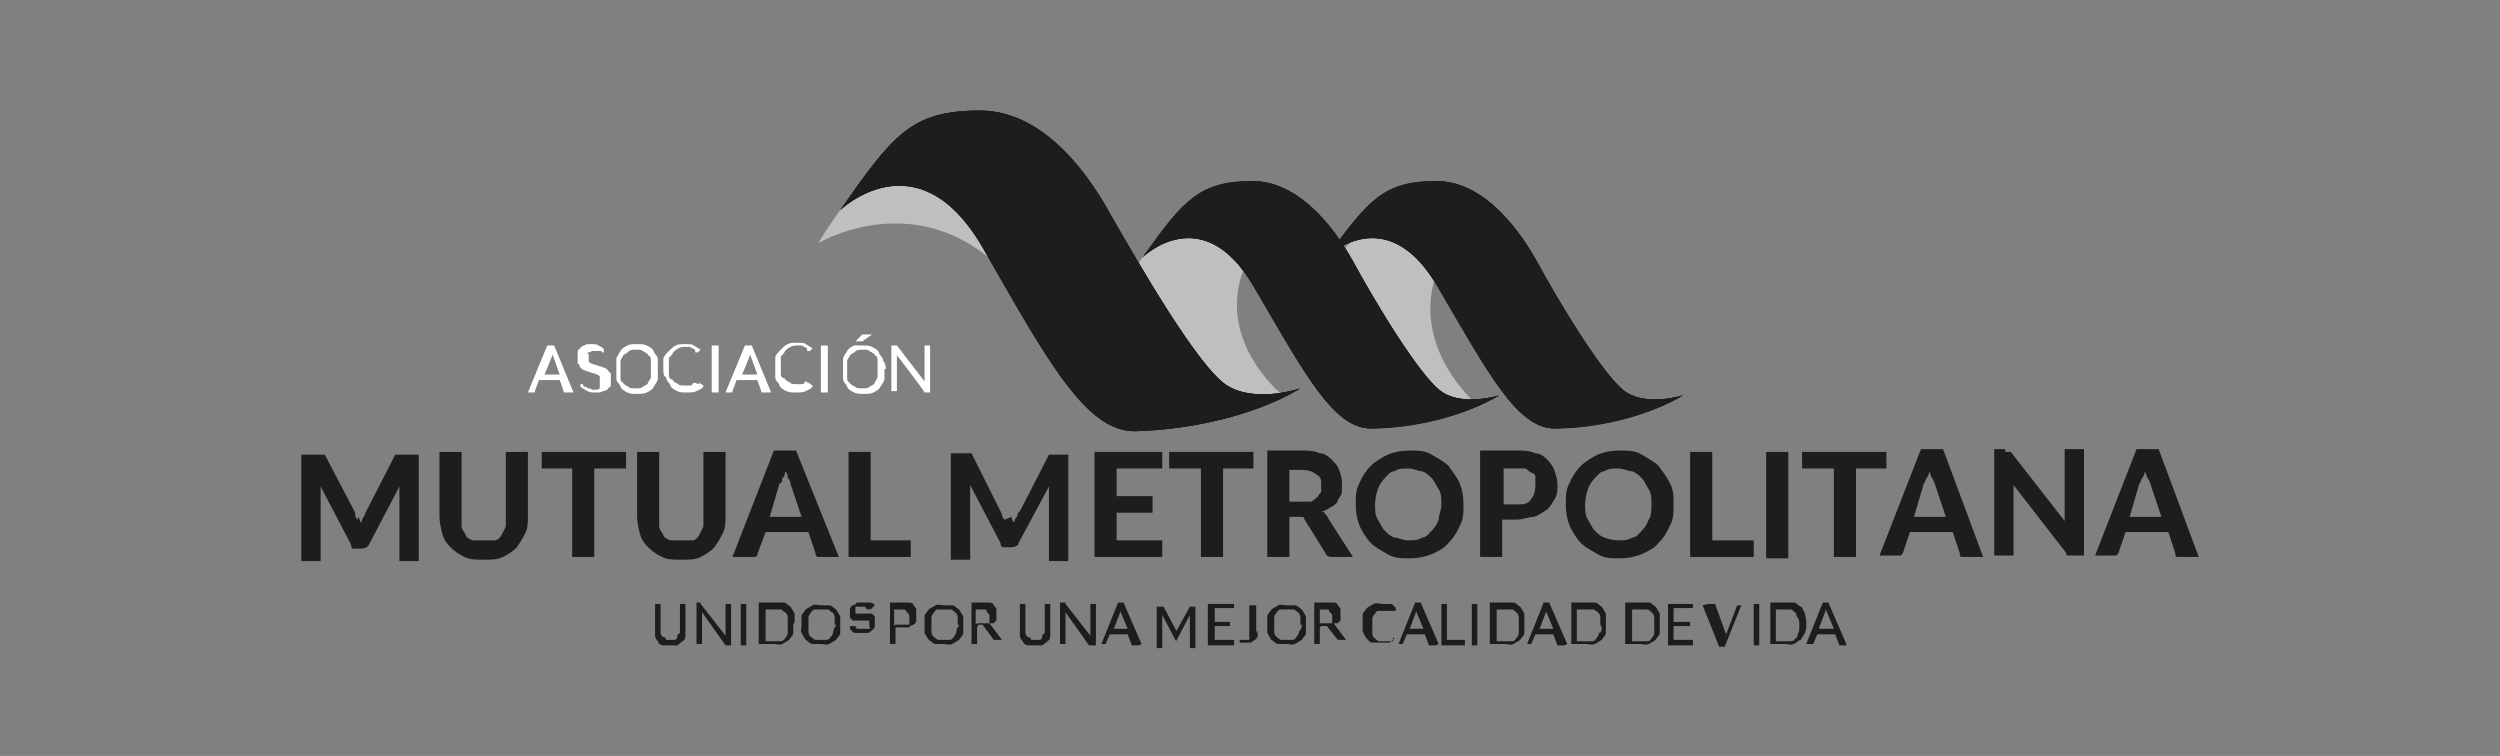 <?xml version="1.0" encoding="UTF-8"?>
<svg xmlns="http://www.w3.org/2000/svg" xmlns:xlink="http://www.w3.org/1999/xlink" version="1.1" viewBox="0 0 180.9 54.7">
  <rect x="0" y="0" width="180.9" height="54.7" fill="#808080" stroke="none"/>
  <defs>
    <style>
      .cls-1 {
        fill: #c0bfbf;
      }

      .cls-2 {
        fill: #1d1d1b;
      }

      .cls-3 {
        clip-path: url(#clippath-1);
      }

      .cls-4 {
        clip-path: url(#clippath-2);
      }

      .cls-5 {
        fill: #fff;
      }

      .cls-6 {
        clip-path: url(#clippath);
      }
    </style>
    <clipPath id="clippath">
      <path class="cls-2" d="M96,18.6s4.3-4.2,8,2.1,5.8,10.4,8.6,10.3c2.8,0,6.5-.8,9.2-2.4,0,0-2.5.8-4.1-.2s-5.1-6.9-6.5-9.5c-.9-1.6-3.5-5.8-7.3-5.8s-4.9,1.4-7.9,5.5Z"/>
    </clipPath>
    <clipPath id="clippath-1">
      <path class="cls-2" d="M82.7,18.6s4.3-4.2,8,2.1,5.8,10.4,8.6,10.3c2.8,0,6.5-.8,9.2-2.4,0,0-2.5.8-4.1-.2s-5.1-6.9-6.5-9.5c-.9-1.6-3.5-5.8-7.3-5.8s-5,1.4-7.9,5.5Z"/>
    </clipPath>
    <clipPath id="clippath-2">
      <path class="cls-2" d="M60.8,15.2s5.6-5.4,10.3,2.7c4.7,8.2,7.5,13.4,11.1,13.3,3.6-.1,8.4-1,11.9-3.1,0,0-3.2,1.1-5.3-.2-2.1-1.3-6.5-9-8.4-12.3-1.2-2.2-4.5-7.6-9.5-7.6s-6.3,1.8-10.1,7.2Z"/>
    </clipPath>
  </defs>
  <!-- Generator: Adobe Illustrator 28.6.0, SVG Export Plug-In . SVG Version: 1.2.0 Build 709)  -->
  <g>
    <g id="Capa_1">
      <g>
        <path class="cls-2" d="M48.5,46.3c0,0,.2,0,.3,0,0,0,.2,0,.2-.2,0,0,0-.2.2-.3,0,0,0-.2,0-.3v-1.8h.4v1.8c0,.2,0,.3,0,.5,0,0,0,.3-.2.4s-.2.2-.4.3c0,0-.3,0-.5,0s-.3,0-.5,0c0,0-.3,0-.4-.3,0,0-.2-.2-.2-.4,0,0,0-.3,0-.5v-1.8h.4v1.8c0,0,0,.2,0,.3,0,0,0,.2.2.3,0,0,.2,0,.2.2,0,0,.2,0,.3,0"/>
        <path class="cls-2" d="M50.7,43.7h0l1.8,2.3h0v-2.3h.4v3h-.4c0,0-1.7-2.4-1.7-2.4h0v2.3h-.4v-3h.3"/>
        <rect class="cls-2" x="53.6" y="43.7" width=".4" height="3"/>
        <path class="cls-2" d="M57.4,45.2c0,.2,0,.4,0,.6,0,.2-.2.3-.3.5,0,0-.3.2-.5.3s-.4,0-.6,0h-1.1v-3h1.2c.2,0,.4,0,.6,0,.2,0,.3.2.5.3,0,0,.2.3.3.5,0,.1,0,.3,0,.6M57,45.2c0-.2,0-.3,0-.5,0,0,0-.3-.2-.4s-.2-.2-.3-.2c-.1,0-.3,0-.4,0h-.7v2.3h.7c.2,0,.3,0,.4,0,0,0,.2,0,.3-.2,0,0,.2-.2.2-.4,0,0,0-.3,0-.4"/>
        <path class="cls-2" d="M60.8,45.2c0,.2,0,.4,0,.6,0,.2-.2.3-.3.5,0,0-.3.2-.5.3s-.4,0-.6,0-.4,0-.6,0c-.2,0-.3-.2-.5-.3,0,0-.2-.3-.3-.5s0-.4,0-.6,0-.4,0-.6c0-.2.2-.3.3-.5,0,0,.3-.2.5-.3s.4,0,.6,0,.4,0,.6,0c.2,0,.3.2.5.3,0,0,.2.3.3.5,0,0,0,.3,0,.6M60.4,45.2c0-.2,0-.3,0-.5,0,0,0-.3-.2-.4s-.2-.2-.3-.2c-.2,0-.3,0-.5,0s-.3,0-.4,0c0,0-.2,0-.3.2,0,0-.2.2-.2.4,0,0,0,.3,0,.5s0,.3,0,.5c0,0,0,.3.2.4s.2.2.3.2c0,0,.3,0,.4,0,.2,0,.3,0,.4,0,0,0,.2,0,.3-.2,0,0,.2-.2.2-.4,0-.2.2-.4.2-.5"/>
        <path class="cls-2" d="M62.9,44.1c0,.1-.1.1,0,0q-.1.1,0,0t-.2,0h0c0,0,0-.2-.2-.2h-.4c0,0,0,0-.2,0h0v.3c0,0,0,.2,0,.2,0,0,0,0,.2,0s0,0,.2,0,.2,0,.3,0,.2,0,.3,0,.2,0,.2,0l.2.2c0,0,0,.2,0,.3s0,.3,0,.4c0,0,0,.2-.2.3,0,0-.2.2-.3.2s-.3,0-.4,0c-.2,0-.4,0-.5,0-.2,0-.3-.2-.4-.3v-.2h.4c0,0,0,.2.2.2h.6c0,0,0,0,.2,0s0,0,0-.2v-.2c0,0,0-.2,0-.2,0,0,0,0-.2,0s0,0-.2,0-.2,0-.3,0-.2,0-.3,0-.2,0-.2,0l-.2-.2c0,0,0-.2,0-.3s0-.2,0-.3c0,0,0-.2.2-.3,0,0,.2,0,.3-.2,0,0,.2,0,.4,0s.3,0,.5,0c0,0,.3,0,.4.2l-.3.3Z"/>
        <path class="cls-2" d="M64.8,45.5v1.1h-.4v-3h.9c.2,0,.4,0,.5,0,0,0,.3,0,.3.2,0,0,.2.2.2.3s0,.2,0,.4,0,.3,0,.4c0,0,0,.2-.2.3s-.2,0-.3.2c0,0-.3,0-.5,0h-.5ZM64.8,45.2h.8c0,0,.2,0,.2,0q0,0,0-.2v-.3c0-.2,0-.3-.2-.4,0-.2-.2-.2-.4-.2h-.5v1.2Z"/>
        <path class="cls-2" d="M69.7,45.2c0,.2,0,.4,0,.6,0,.2-.2.3-.3.5,0,0-.3.2-.5.3s-.4,0-.6,0-.4,0-.6,0-.3-.2-.5-.3c0,0-.2-.3-.3-.5,0-.2,0-.4,0-.6s0-.4,0-.6c0-.2.2-.3.3-.5,0,0,.3-.2.5-.3s.4,0,.6,0,.4,0,.6,0,.3.2.5.3c0,0,.2.3.3.5,0,0,0,.3,0,.6M69.3,45.2c0-.2,0-.3,0-.5,0,0,0-.3-.2-.4,0,0-.2-.2-.3-.2-.2,0-.3,0-.5,0s-.3,0-.4,0-.2,0-.3.2c0,0-.2.2-.2.4,0,0,0,.3,0,.5s0,.3,0,.5c0,0,0,.3.2.4,0,0,.2.2.3.2s.3,0,.4,0c.2,0,.3,0,.4,0s.2,0,.3-.2c0,0,.2-.2.2-.4,0-.2.2-.4.2-.5"/>
        <path class="cls-2" d="M70.7,45.4v1.2h-.4v-3h.8c.2,0,.4,0,.5,0,0,0,.3,0,.3.2,0,0,.2.2.2.3s0,.2,0,.3,0,.2,0,.3c0,0,0,.2,0,.2q0,0-.2.2c0,0-.2,0-.3,0,0,0,0,0,0,0l.9,1.2h-.4q0,0-.2,0l-.8-1.1s0,0,0,0h-.3ZM70.7,45.1h.7c0,0,.2,0,.2,0q0,0,0-.2v-.2c0-.2,0-.3-.2-.4,0-.2,0-.2-.4-.2h-.4v1.1Z"/>
        <path class="cls-2" d="M74.9,46.3c0,0,.2,0,.3,0,0,0,.2,0,.2-.2,0,0,0-.2.2-.3,0,0,0-.2,0-.3v-1.8h.4v1.8c0,.2,0,.3,0,.5,0,0,0,.3-.2.4,0,0-.2.2-.4.3,0,0-.3,0-.5,0s-.3,0-.5,0c0,0-.3,0-.4-.3,0,0-.2-.2-.2-.4,0,0,0-.3,0-.5v-1.8h.4v1.8c0,0,0,.2,0,.3,0,0,0,.2.2.3s.2,0,.2.2c0,0,.2,0,.3,0"/>
        <path class="cls-2" d="M77.1,43.7h0l1.8,2.3h0v-2.3h.4v3h-.5c0,0-1.7-2.4-1.7-2.4h0v2.3h-.4v-3h.4c0,0,0,0,0,0"/>
        <path class="cls-2" d="M82.4,46.7h-.5c0,0-.3-.8-.3-.8h-1.3l-.3.7h0c0,0,0,0,0,0h-.3l1.2-3h.4l1.3,3ZM80.5,45.5h1.1l-.5-1.2c0,0,0-.2,0-.3v.2h0c0,0-.5,1.3-.5,1.3Z"/>
        <path class="cls-2" d="M85.1,45.7h0c0,0,0,0,0,0,0,0,0,0,0,0l1-1.8s0,0,0,0h.4v3h-.4v-2.2h0v-.2l-1,1.9c0,0,0,0,0,0h0q0,0,0,0l-1-1.9h0v2.4h-.4v-3h.5c0,0,1,1.9,1,1.9t0,0"/>
        <polygon class="cls-2" points="89.3 43.7 89.3 44 87.9 44 87.9 45 89 45 89 45.3 87.9 45.3 87.9 46.3 89.3 46.3 89.3 46.7 87.4 46.7 87.4 43.7 89.3 43.7"/>
        <path class="cls-2" d="M91,45.6c0,.2,0,.3,0,.4,0,0,0,.2-.2.3s-.2.2-.3.2-.3,0-.4,0-.3,0-.4,0h0v-.2h0q0,0,0,0h.5c0,0,0,0,.2,0,0,0,0,0,0-.2v-2.3h.5v2Z"/>
        <path class="cls-2" d="M94.5,45.2c0,.2,0,.4,0,.6,0,.2-.2.3-.3.5,0,0-.3.2-.5.3s-.4,0-.6,0-.4,0-.6,0-.3-.2-.5-.3c0,0-.2-.3-.3-.5,0-.2,0-.4,0-.6s0-.4,0-.6c0-.2.2-.3.3-.5,0,0,.3-.2.5-.3s.4,0,.6,0,.4,0,.6,0,.3.2.5.3c0,0,.2.3.3.5,0,0,0,.3,0,.6M94.1,45.2c0-.2,0-.3,0-.5,0,0,0-.3-.2-.4,0,0-.2-.2-.3-.2-.2,0-.3,0-.5,0s-.3,0-.4,0-.2,0-.3.2c0,0-.2.2-.2.4,0,0,0,.3,0,.5s0,.3,0,.5c0,0,0,.3.2.4,0,0,.2.2.3.2,0,0,.3,0,.4,0,.2,0,.3,0,.4,0s.2,0,.3-.2c0,0,.2-.2.2-.4.2-.2.2-.4.2-.5"/>
        <path class="cls-2" d="M95.5,45.4v1.2h-.4v-3h.9c.2,0,.4,0,.5,0,0,0,.3,0,.3.2,0,0,.2.2.2.3s0,.2,0,.3,0,.2,0,.3c0,0,0,.2,0,.2q0,0-.2.2c0,0-.2,0-.3,0,0,0,0,0,0,0l.9,1.2h-.4q0,0-.2,0l-.8-1s0,0,0,0h-.4ZM95.5,45.1h.7c0,0,.2,0,.2,0q0,0,0-.2v-.2c0-.2,0-.3-.2-.4,0-.2-.1-.2-.3-.2h-.4v1.1h0Z"/>
        <path class="cls-2" d="M100.7,46s0,0,0,0l.2.2c0,0-.3.3-.4.3-.2,0-.4,0-.6,0s-.4,0-.6,0-.3-.2-.4-.3-.2-.3-.3-.5c0-.2,0-.4,0-.6s0-.4,0-.6c0-.2.2-.3.3-.5,0,0,.3-.2.5-.3s.4,0,.6,0,.4,0,.6,0,.3.2.4.3v.2h-.4s0,0,0,0c0,0,0,0,0,0h-.4c-.2,0-.3,0-.4,0s-.2,0-.3.2c0,0-.2.2-.2.4,0,0,0,.3,0,.5s0,.4,0,.5,0,.3.2.4c0,0,.2.2.3.2,0,0,.3,0,.4,0h.4c0,0,0,0,.2,0,0-.1,0-.2,0-.3,0,0,0,0,0,0"/>
        <path class="cls-2" d="M103.9,46.7h-.5c0,0-.3-.8-.3-.8h-1.3l-.3.7h0c0,0,0,0,0,0h-.3l1.2-3h.4l1.3,3ZM101.9,45.5h1.1l-.5-1.2c0,0,0-.2,0-.3v.2h0c0,0-.5,1.3-.5,1.3Z"/>
        <polygon class="cls-2" points="104.7 46.3 106 46.3 106 46.7 104.3 46.7 104.3 43.7 104.7 43.7 104.7 46.3"/>
        <rect class="cls-2" x="106.5" y="43.7" width=".4" height="3"/>
        <path class="cls-2" d="M110.3,45.2c0,.2,0,.4,0,.6,0,.2-.2.3-.3.5,0,0-.3.2-.5.3s-.4,0-.6,0h-1.1v-3h1.1c.2,0,.4,0,.6,0s.3.2.5.3c0,0,.2.3.3.5,0,.1,0,.3,0,.6M109.9,45.2c0-.2,0-.3,0-.5,0,0,0-.3-.2-.4,0,0-.2-.2-.3-.2,0,0-.3,0-.4,0h-.7v2.3h.7c.2,0,.3,0,.4,0s.2,0,.3-.2c0,0,.2-.2.2-.4,0,0,0-.3,0-.4"/>
        <path class="cls-2" d="M113.2,46.7h-.5c0,0-.3-.8-.3-.8h-1.3l-.3.7h0c0,0,0,0,0,0h-.3l1.2-3h.4l1.3,3ZM111.3,45.5h1.1l-.5-1.2c0,0,0-.2,0-.3v.2h0c0,0-.5,1.3-.5,1.3Z"/>
        <path class="cls-2" d="M116.2,45.2c0,.2,0,.4,0,.6,0,.2-.2.3-.3.5,0,0-.3.2-.5.3s-.4,0-.6,0h-1.1v-3h1.1c.2,0,.4,0,.6,0s.3.2.5.3c0,0,.2.3.3.5,0,.1,0,.3,0,.6M115.8,45.2c0-.2,0-.3,0-.5,0,0,0-.3-.2-.4,0,0-.2-.2-.3-.2,0,0-.3,0-.4,0h-.8v2.3h.7c.2,0,.3,0,.4,0s.2,0,.3-.2c0,0,.2-.2.2-.4.2,0,.2-.3.2-.4"/>
        <path class="cls-2" d="M120.1,45.2c0,.2,0,.4,0,.6,0,.2-.2.3-.3.5,0,0-.3.2-.5.3s-.4,0-.6,0h-1.1v-3h1.1c.2,0,.4,0,.6,0s.3.2.5.3c0,0,.2.3.3.5,0,.1,0,.3,0,.6M119.7,45.2c0-.2,0-.3,0-.5,0,0,0-.3-.2-.4,0,0-.2-.2-.3-.2,0,0-.3,0-.4,0h-.7v2.3h.7c.2,0,.3,0,.4,0s.2,0,.3-.2c0,0,.2-.2.2-.4,0,0,0-.3,0-.4"/>
        <polygon class="cls-2" points="122.5 43.7 122.5 44 121.1 44 121.1 45 122.3 45 122.3 45.3 121.1 45.3 121.1 46.3 122.5 46.3 122.5 46.7 120.7 46.7 120.7 43.7 122.5 43.7"/>
        <path class="cls-2" d="M123.6,43.7h.5c0,0,.8,2.2.8,2.2,0,0,0,0,0,.2v.2-.2q0,0,0-.2l.8-2.1h0c0,0,0,0,0,0h.3l-1.2,3h-.4l-1.2-3Z"/>
        <rect class="cls-2" x="126.9" y="43.7" width=".4" height="3"/>
        <path class="cls-2" d="M130.7,45.2c0,.2,0,.4-.1.6-.1.2-.2.3-.3.5-.1,0-.3.2-.5.3s-.4,0-.6,0h-1.1v-3h1.1c.2,0,.4,0,.6,0,.2,0,.3.2.5.3.1,0,.2.3.3.5,0,.1.1.3.1.6M130.2,45.2c0-.2,0-.3-.1-.5-.1,0-.1-.3-.2-.4-.1,0-.2-.2-.3-.2-.1,0-.3,0-.4,0h-.7v2.3h.7c.2,0,.3,0,.4,0,.1,0,.2,0,.3-.2.1,0,.2-.2.2-.4.1,0,.1-.3.1-.4"/>
        <path class="cls-2" d="M133.6,46.7h-.5c0,0-.3-.8-.3-.8h-1.3l-.3.7h-.1c0,0-.1,0-.1,0h-.3l1.2-3h.4l1.3,3ZM131.6,45.5h1.1l-.5-1.2c0,0-.1-.2-.1-.3v.2h0c0,0-.5,1.3-.5,1.3Z"/>
        <path class="cls-2" d="M25.9,37.4c.1,0,.1.3.2.4.1,0,.1-.3.2-.4.1,0,.1-.3.2-.4l2.1-4.1c0,0,.1,0,.1,0h.1c0,0,.1,0,.1,0h1.4v7.7h-1.4v-5.4l-2.2,4.2c-.1.2-.3.3-.6.3h-.2c-.1,0-.2,0-.3,0-.1,0-.2,0-.2-.3l-2.2-4.2v5.4h-1.4v-7.7h1.5s.1,0,.1,0h.1c0,0,2.2,4.2,2.2,4.2,0,.2,0,.4.2.5"/>
        <path class="cls-2" d="M35.1,39.1c.3,0,.5,0,.7,0s.4-.2.5-.4.2-.4.3-.6c0-.2,0-.5,0-.8v-4.6h1.6v4.6c0,.5,0,.9-.2,1.3-.2.4-.4.7-.6,1-.3.3-.6.5-1,.7s-.9.2-1.4.2-1,0-1.4-.2c-.4-.2-.7-.4-1-.7s-.5-.6-.6-1c-.1-.4-.2-.8-.2-1.3v-4.6h1.6v4.6c0,.3,0,.5,0,.8,0,.2.2.4.3.6,0,.2.3.3.5.4.2,0,.4,0,.7,0"/>
        <polygon class="cls-2" points="45.3 32.7 45.3 33.9 43 33.9 43 40.3 41.4 40.3 41.4 33.9 39.2 33.9 39.2 32.7 45.3 32.7"/>
        <path class="cls-2" d="M49.4,39.1c.3,0,.5,0,.7,0s.4-.2.5-.4.2-.4.3-.6c0-.2,0-.5,0-.8v-4.6h1.6v4.6c0,.5,0,.9-.2,1.3-.2.4-.4.7-.6,1-.3.3-.6.5-1,.7s-.8.2-1.4.2-1,0-1.4-.2c-.4-.2-.7-.4-1-.7s-.5-.6-.6-1-.2-.8-.2-1.3v-4.6h1.6v4.6c0,.3,0,.5,0,.8,0,.2.2.4.3.6,0,.2.3.3.5.4.2,0,.4,0,.7,0"/>
        <path class="cls-2" d="M60.7,40.3h-1.2c0,0-.3,0-.3,0,0,0-.2,0-.2-.3l-.5-1.5h-3.1l-.6,1.6c0,0,0,.2-.2.2,0,0-.2,0-.3,0h-1.3l3-7.7h1.6l3.1,7.7ZM55.7,37.4h2.3l-.8-2.4c0,0,0-.3-.2-.4,0-.2,0-.3-.2-.5,0,.2,0,.4-.2.5,0,.2,0,.3-.2.4l-.7,2.4Z"/>
        <polygon class="cls-2" points="63 39.1 65.9 39.1 65.9 40.3 61.4 40.3 61.4 32.7 63 32.7 63 39.1"/>
        <path class="cls-2" d="M73.2,37.4c0,0,0,.3.2.4,0,0,0-.3.2-.4,0,0,0-.3.2-.4l2.1-4.1c0,0,0,0,0,0h0c0,0,0,0,0,0h1.4v7.7h-1.4v-5.4l-2.2,4.1c0,.2-.3.3-.6.3h-.2c0,0-.2,0-.3,0,0,0-.2,0-.2-.3l-2.2-4.2v5.4h-1.4v-7.7h1.5s0,0,0,0h0c0,0,2.2,4.4,2.2,4.4,0,0,0,.3.2.4"/>
        <polygon class="cls-2" points="84.1 32.7 84.1 33.9 80.8 33.9 80.8 35.9 83.4 35.9 83.4 37.1 80.8 37.1 80.8 39.1 84.1 39.1 84.1 40.3 79.2 40.3 79.2 32.7 84.1 32.7"/>
        <polygon class="cls-2" points="90.7 32.7 90.7 33.9 88.5 33.9 88.5 40.3 86.9 40.3 86.9 33.9 84.6 33.9 84.6 32.7 90.7 32.7"/>
        <path class="cls-2" d="M93.3,37.4v2.9h-1.6v-7.7h2.4c.5,0,1,0,1.4.2.4,0,.7.3.9.5.2.2.4.4.5.7s.2.6.2.9,0,.5,0,.7-.2.4-.3.6c0,.2-.3.4-.5.5s-.4.3-.7.3c0,0,.2,0,.3.2,0,0,.2.2.2.3l1.8,2.8h-1.4c-.3,0-.5,0-.6-.3l-1.5-2.4c0,0,0-.2-.2-.2s-.2,0-.3,0h-.5ZM93.3,36.3h.8c.3,0,.5,0,.7,0s.3-.2.5-.3c0,0,.2-.3.3-.4,0-.2,0-.3,0-.5,0-.4,0-.6-.4-.8-.2-.2-.6-.3-1.1-.3h-.8v2.4h0Z"/>
        <path class="cls-2" d="M105.9,36.5c0,.6,0,1.1-.3,1.6-.2.5-.5.9-.8,1.2-.3.4-.8.6-1.2.8-.5.2-1,.3-1.6.3s-1.1,0-1.6-.3-.9-.5-1.2-.8c-.3-.3-.6-.8-.8-1.2-.2-.5-.3-1-.3-1.6s0-1.1.3-1.6c.2-.5.5-.9.8-1.2s.8-.6,1.2-.8c.5-.2,1-.3,1.6-.3s1.1,0,1.6.3.9.5,1.2.8c.3.4.6.8.8,1.2.2.5.3,1,.3,1.6M104.3,36.5c0-.4,0-.8-.2-1.1s-.3-.6-.5-.8-.4-.4-.7-.5c-.3,0-.6-.2-1-.2s-.7,0-1,.2c-.3,0-.5.3-.7.5s-.4.5-.5.8-.2.7-.2,1.1,0,.8.2,1.1.3.6.5.8.4.4.7.5c.3,0,.6.2,1,.2s.7,0,1-.2c.3,0,.5-.3.7-.5s.4-.5.5-.8c0-.3.2-.7.2-1.1"/>
        <path class="cls-2" d="M108.7,37.7v2.6h-1.6v-7.7h2.6c.5,0,1,0,1.4.2.4,0,.7.3.9.5.2.2.4.5.5.8s.2.6.2,1,0,.7-.2,1-.3.6-.6.8c-.3.2-.6.4-.9.5-.4,0-.8.2-1.3.2h-1ZM108.7,36.5h1c.5,0,.9,0,1.1-.4.2-.2.3-.6.3-1s0-.4,0-.5c0-.2,0-.3-.3-.4,0,0-.3-.2-.4-.3-.2,0-.4,0-.6,0h-1v2.7Z"/>
        <path class="cls-2" d="M121.1,36.5c0,.6,0,1.1-.3,1.6-.2.5-.5.9-.8,1.2-.3.4-.8.6-1.2.8-.5.2-1,.3-1.6.3s-1.1,0-1.6-.3-.9-.5-1.2-.8c-.3-.3-.6-.8-.8-1.2-.2-.5-.3-1-.3-1.6s0-1.1.3-1.6c.2-.5.5-.9.8-1.2s.8-.6,1.2-.8c.5-.2,1-.3,1.6-.3s1.1,0,1.6.3.9.5,1.2.8c.3.4.6.8.8,1.2.3.5.3,1,.3,1.6M119.5,36.5c0-.4,0-.8-.2-1.1s-.3-.6-.5-.8-.4-.4-.7-.5c-.3,0-.6-.2-1-.2s-.7,0-1,.2c-.3,0-.5.3-.7.5s-.4.5-.5.8-.2.7-.2,1.1,0,.8.2,1.1.3.6.5.8.4.4.7.5.6.2,1,.2.7,0,1-.2c.3,0,.5-.3.7-.5s.4-.5.5-.8c.2-.3.2-.7.2-1.1"/>
        <polygon class="cls-2" points="123.9 39.1 126.9 39.1 126.9 40.3 122.3 40.3 122.3 32.7 123.9 32.7 123.9 39.1"/>
        <rect class="cls-2" x="127.8" y="32.7" width="1.6" height="7.7"/>
        <polygon class="cls-2" points="136.5 32.7 136.5 33.9 134.3 33.9 134.3 40.3 132.7 40.3 132.7 33.9 130.4 33.9 130.4 32.7 136.5 32.7"/>
        <path class="cls-2" d="M143.5,40.3h-1.2c-.1,0-.3,0-.3,0-.1,0-.2,0-.2-.3l-.5-1.5h-3.1l-.5,1.5c0,0-.1.2-.2.2-.1,0-.2,0-.3,0h-1.2l3-7.7h1.6l2.9,7.8ZM138.5,37.4h2.3l-.8-2.4c0,0-.1-.3-.2-.4-.1-.2-.1-.3-.2-.5,0,.2-.1.4-.2.5-.1.2-.1.3-.2.4l-.7,2.4Z"/>
        <path class="cls-2" d="M145.2,32.7h.1s.1,0,.1,0h.1c0,0,3.9,5,3.9,5v-5.2h1.4v7.7h-.8c-.1,0-.2,0-.3,0-.1,0-.2,0-.2-.2l-3.8-4.9v5.1h-1.4v-7.7h.8q0,.2,0,.2"/>
        <path class="cls-2" d="M159.1,40.3h-1.2c-.1,0-.3,0-.3,0-.1,0-.2,0-.2-.3l-.5-1.5h-3.1l-.5,1.5c0,0-.1.2-.2.2-.1,0-.2,0-.3,0h-1.2l3-7.7h1.6l2.9,7.8ZM154.1,37.4h2.3l-.8-2.4c0,0-.1-.3-.2-.4-.1-.2-.1-.3-.2-.5,0,.2-.1.4-.2.5-.1.2-.1.3-.2.4l-.7,2.4Z"/>
        <path class="cls-5" d="M41.4,28.4h-.6c0-.1-.3-.9-.3-.9h-1.5l-.3.8s0,.1,0,.1h-.5l1.4-3.4h.5l1.4,3.4ZM39.2,27.1h1.3l-.5-1.4c0-.1,0-.2,0-.3q0,.1,0,.2h0c0,.1-.6,1.5-.6,1.5Z"/>
        <path class="cls-5" d="M43.6,25.5s0,.1,0,0h0c0,.1,0,.1,0,.1h0c0-.1,0-.2-.2-.2h-.6c0,0,0,.1-.2.1s0,.1,0,.2v.2c0,.1,0,.2,0,.2,0,.1,0,.1.2.2,0,0,.2.1.3.1s.2.1.3.1.2.1.3.1.2.1.3.2,0,.1.2.2c0,.1,0,.2,0,.4s0,.3,0,.4,0,.2-.2.3c0,.1-.2.2-.4.2,0,.1-.3.1-.5.1s-.4,0-.6-.1c-.2-.1-.3-.2-.5-.3v-.2h.2s0,0,0,.1c0,0,0,.1.2.1s0,.1.2.1.2.1.3.1h.3c0,0,.2-.1.2-.1q0-.1,0-.2v-.3c0-.1,0-.2,0-.3,0-.1,0-.1-.2-.2,0,0-.2-.1-.3-.1s-.2-.1-.3-.1-.2-.1-.3-.1-.2-.1-.3-.2,0-.2-.2-.3c0-.1,0-.2,0-.4s0-.2,0-.4c0-.1,0-.2.2-.3,0-.1.2-.2.3-.2,0-.1.3-.1.5-.1s.4,0,.5.1c.2.1.3.1.4.3v.2Z"/>
        <path class="cls-5" d="M47.6,26.7c0,.3,0,.5,0,.7s-.2.4-.3.6-.3.3-.5.4-.4.1-.7.1-.5,0-.7-.1-.4-.2-.5-.4c0-.2-.3-.3-.3-.6,0-.2,0-.4,0-.7s0-.5,0-.7.2-.4.3-.6.3-.3.5-.4.4-.1.7-.1.5,0,.7.1.4.2.5.4c0,.2.3.3.3.6s0,.4,0,.7M47.1,26.7c0-.2,0-.4,0-.6s0-.3-.2-.4c0-.1-.2-.2-.4-.3,0-.1-.3-.1-.5-.1s-.3,0-.5.1c0,.1-.3.2-.4.3,0,.1-.2.3-.2.4,0,.2,0,.4,0,.6s0,.4,0,.6,0,.3.2.4c0,.1.2.2.4.3,0,.1.3.1.5.1s.4,0,.5-.1.3-.1.4-.3c0-.1.2-.3.2-.4,0-.2,0-.4,0-.6"/>
        <path class="cls-5" d="M50.6,27.7s.1,0,0,0l.3.2c0,.2-.3.3-.5.4s-.4.1-.7.1-.5,0-.7-.1-.4-.2-.5-.4c0-.2-.3-.3-.3-.6-.2-.1-.2-.3-.2-.6s0-.5,0-.7.2-.4.4-.6.3-.3.5-.4.4-.1.7-.1.5,0,.6.1c.2.1.3.2.5.3l-.2.2h-.2s0,0,0-.1c0,0,0,0,0-.1,0,0,0,0-.2-.1q0,0-.2-.1h-.3c-.2,0-.3,0-.5.1s-.3.2-.4.3c0,.1-.2.3-.3.4,0,.2,0,.4,0,.6s0,.4,0,.6,0,.3.3.4c0,.1.2.2.4.3,0,.1.3.1.5.1h.3c0,0,.2,0,.2-.1,0,0,0-.1.2-.1.2.1.3.1.4,0h0"/>
        <rect class="cls-5" x="51.5" y="25" width=".5" height="3.4"/>
        <path class="cls-5" d="M55.7,28.4h-.6c0-.1-.3-.9-.3-.9h-1.5l-.3.8s0,.1,0,.1h-.5l1.4-3.4h.5l1.4,3.4ZM53.5,27.1h1.3l-.5-1.4c0-.1,0-.2,0-.3q0,.1,0,.2h0c0,.1-.6,1.5-.6,1.5Z"/>
        <path class="cls-5" d="M58.5,27.7h0l.3.2c0,.2-.3.3-.5.4s-.4.1-.7.1-.5,0-.7-.1-.4-.2-.5-.4c0-.2-.3-.3-.3-.6s0-.5,0-.7c0-.3,0-.5,0-.7s.2-.4.4-.6.3-.3.5-.4.4-.1.7-.1.5,0,.6.1c.2.1.3.2.5.3l-.2.2h-.2s0,0,0-.1c0,0,0,0,0-.1,0,0,0,0-.2-.1q0,0-.2-.1h-.3c-.2,0-.3,0-.5.1s-.3.2-.4.3c0,.1-.2.3-.3.4,0,.2,0,.4,0,.6s0,.4,0,.6,0,.3.3.4c0,.1.2.2.4.3,0,.1.3.1.5.1h.3c0,0,.2,0,.2-.1,0,0,0-.1.2-.1q0,.2.3.1t0,0"/>
        <rect class="cls-5" x="59.4" y="25" width=".5" height="3.4"/>
        <path class="cls-5" d="M64,26.7c0,.3,0,.5,0,.7s-.2.4-.3.6-.3.3-.5.4-.4.1-.7.1-.5,0-.7-.1-.4-.2-.5-.4c0-.2-.3-.3-.3-.6,0-.2,0-.4,0-.7s0-.5,0-.7.2-.4.3-.6.3-.3.5-.4h.6c.3,0,.5,0,.7.1s.4.2.5.4c0,.2.3.3.3.6.1.1.2.3.2.6M63.5,26.7c0-.2,0-.4,0-.6s0-.3-.2-.4c0-.1-.2-.2-.4-.3,0-.1-.3-.1-.5-.1s-.3,0-.5.1c0,.1-.3.2-.4.3,0,.1-.2.3-.2.4,0,.2,0,.4,0,.6s0,.4,0,.6,0,.3.2.4c0,.1.2.2.4.3,0,.1.3.1.5.1s.4,0,.5-.1.3-.1.4-.3c0-.1.2-.3.2-.4,0-.2,0-.4,0-.6M63.1,24.2l-.7.5h-.5l.5-.5h.7Z"/>
        <path class="cls-5" d="M64.9,25s0,0,0,0l2,2.6h0v-2.6h.4v3.4h-.4c0-.1-2-2.7-2-2.7h0v2.6h-.4v-3.3h.4"/>
        <path class="cls-1" d="M106.7,29.1s-5-4.3-2.5-10c0,0-3.5-5.8-7.5-.4-4,5.4,4.5,11,5.7,10.9,1.2-.1,1.8.6,4.3-.5"/>
        <g>
          <path id="SVGID" class="cls-2" d="M96,18.6s4.3-4.2,8,2.1c3.7,6.3,5.8,10.4,8.6,10.3,2.8-.1,6.5-.8,9.2-2.4,0,0-2.5.8-4.1-.2s-5.1-6.9-6.5-9.5c-.9-1.6-3.5-5.8-7.3-5.8-2.2,0-4.9,1.4-7.9,5.5"/>
          <g>
            <path class="cls-2" d="M96,18.6s4.3-4.2,8,2.1,5.8,10.4,8.6,10.3c2.8,0,6.5-.8,9.2-2.4,0,0-2.5.8-4.1-.2s-5.1-6.9-6.5-9.5c-.9-1.6-3.5-5.8-7.3-5.8s-4.9,1.4-7.9,5.5Z"/>
            <g class="cls-6">
              <rect class="cls-2" x="96" y="13.1" width="25.7" height="18"/>
            </g>
          </g>
        </g>
        <path class="cls-1" d="M59.2,17.6s10.3-6.2,17,7.2l3.7-4.6-12.1-9.2c0,0-3.1-2.4-8.6,6.6"/>
        <path class="cls-1" d="M92.7,28.5s-5-4.1-2.5-9.5c0,0-3.5-5.6-7.5-.4s4.5,10.5,5.7,10.4c1.2-.1,1.8.6,4.3-.5"/>
        <g>
          <path id="SVGID-2" data-name="SVGID" class="cls-2" d="M82.7,18.6s4.3-4.2,8,2.1c3.7,6.3,5.8,10.4,8.6,10.3,2.8-.1,6.5-.8,9.2-2.4,0,0-2.5.8-4.1-.2s-5.1-6.9-6.5-9.5c-.9-1.6-3.5-5.8-7.3-5.8-2.3,0-5,1.4-7.9,5.5"/>
          <g>
            <path class="cls-2" d="M82.7,18.6s4.3-4.2,8,2.1,5.8,10.4,8.6,10.3c2.8,0,6.5-.8,9.2-2.4,0,0-2.5.8-4.1-.2s-5.1-6.9-6.5-9.5c-.9-1.6-3.5-5.8-7.3-5.8s-5,1.4-7.9,5.5Z"/>
            <g class="cls-3">
              <rect class="cls-2" x="82.7" y="13.1" width="25.7" height="18"/>
            </g>
          </g>
        </g>
        <g>
          <path id="SVGID-3" data-name="SVGID" class="cls-2" d="M60.8,15.2s5.6-5.4,10.3,2.7c4.7,8.2,7.5,13.4,11.1,13.3,3.6-.1,8.4-1,11.9-3.1,0,0-3.2,1.1-5.3-.2-2.1-1.3-6.5-9-8.4-12.3-1.2-2.2-4.5-7.6-9.5-7.6s-6.3,1.8-10.1,7.2"/>
          <g>
            <path class="cls-2" d="M60.8,15.2s5.6-5.4,10.3,2.7c4.7,8.2,7.5,13.4,11.1,13.3,3.6-.1,8.4-1,11.9-3.1,0,0-3.2,1.1-5.3-.2-2.1-1.3-6.5-9-8.4-12.3-1.2-2.2-4.5-7.6-9.5-7.6s-6.3,1.8-10.1,7.2Z"/>
            <g class="cls-4">
              <rect class="cls-2" x="60.8" y="8" width="33.3" height="23.3"/>
            </g>
          </g>
        </g>
      </g>
    </g>
  </g>
</svg>